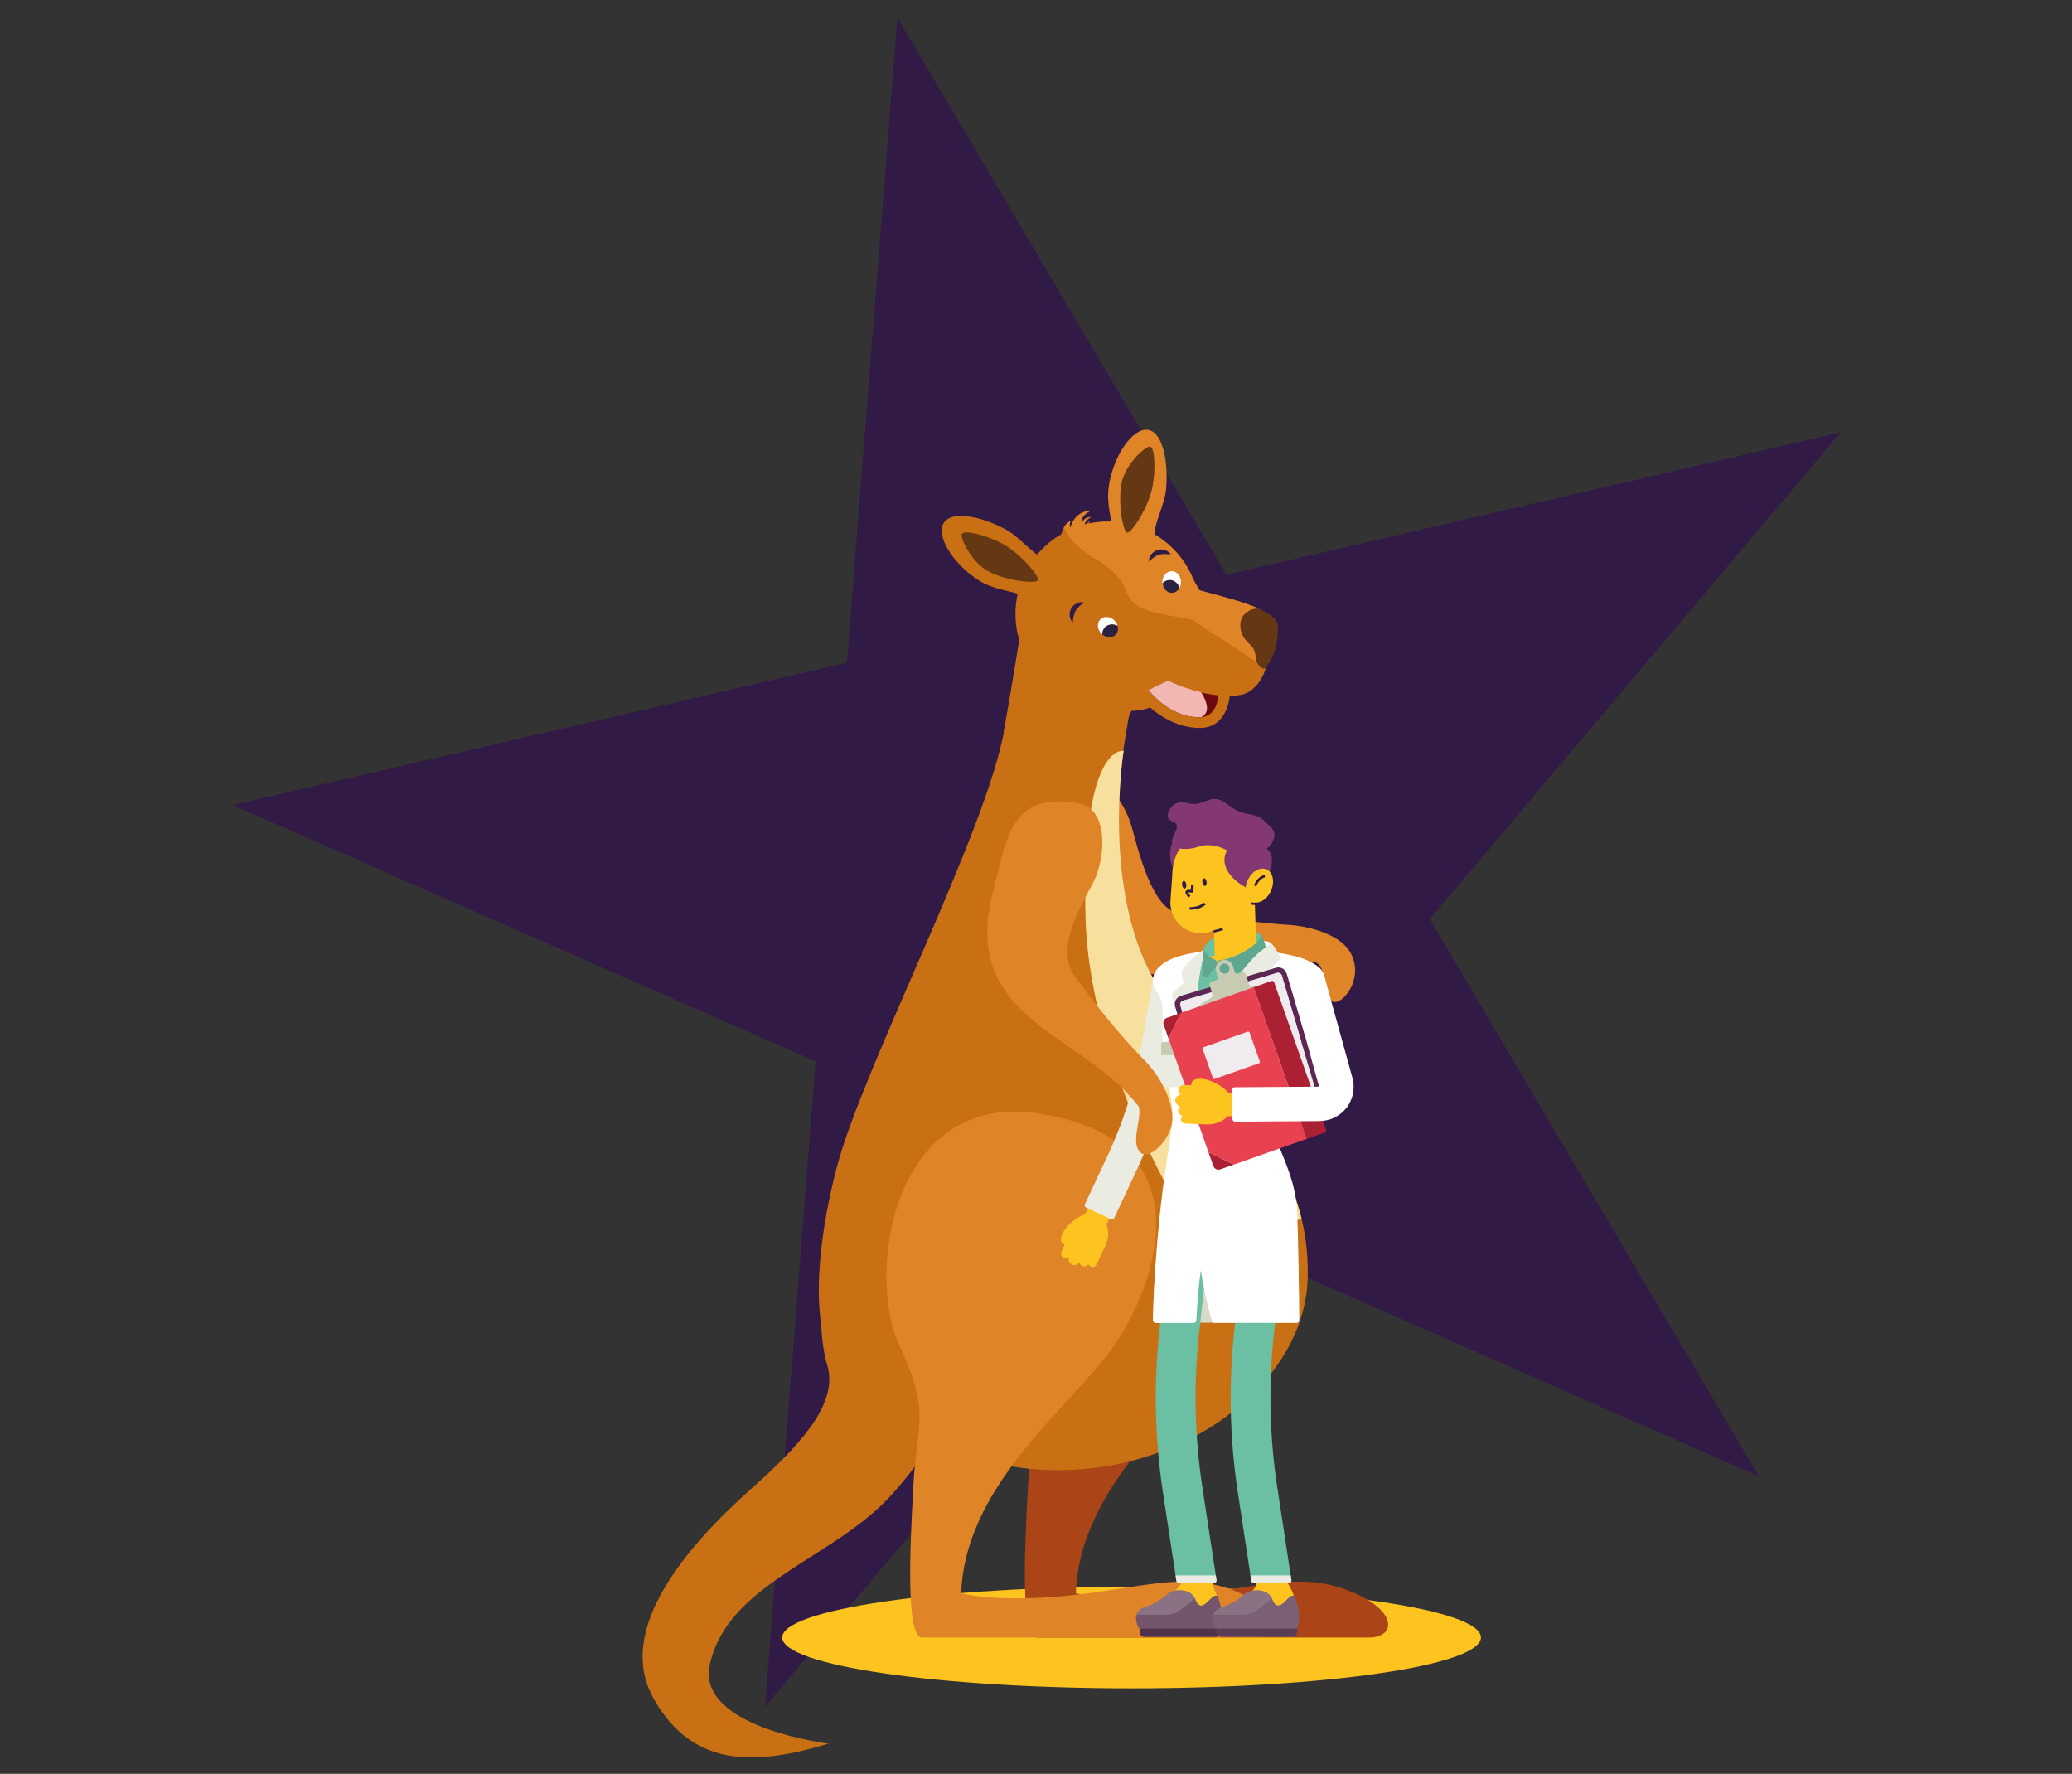 <?xml version="1.0" encoding="UTF-8"?><svg xmlns="http://www.w3.org/2000/svg" viewBox="0 0 236 202"><rect x="0" y="0" width="236" height="202" fill="#333333" stroke="none"/><defs><style>.cls-1{fill:#f2b6b3;}.cls-1,.cls-2,.cls-3,.cls-4,.cls-5,.cls-6,.cls-7,.cls-8,.cls-9,.cls-10,.cls-11,.cls-12,.cls-13,.cls-14,.cls-15,.cls-16,.cls-17,.cls-18,.cls-19,.cls-20,.cls-21,.cls-22,.cls-23,.cls-24,.cls-25,.cls-26,.cls-27,.cls-28,.cls-29,.cls-30,.cls-31,.cls-32,.cls-33,.cls-34,.cls-35,.cls-36{stroke-width:0px;}.cls-2{fill:#ab2032;}.cls-3{fill:#fdc420;}.cls-4{fill:#e84250;}.cls-5{fill:none;}.cls-6{fill:#2a2242;}.cls-7{fill:#ebece1;}.cls-8{fill:#c8b8c3;}.cls-9{fill:#311c46;}.cls-10{fill:#dcd2d9;}.cls-11{fill:#6bbfa3;}.cls-12{fill:#ce8b49;}.cls-13{fill:#f9f7f9;}.cls-14{fill:#e08428;}.cls-37{mix-blend-mode:multiply;}.cls-15{fill:#7b5f75;}.cls-16{fill:#5a3c55;}.cls-17{fill:#fdc41f;}.cls-18{fill:#73556c;}.cls-19{fill:#6d6083;}.cls-20{fill:#833872;}.cls-21{fill:#c8cab1;}.cls-22{fill:#50324c;}.cls-23{fill:#5d2754;}.cls-24{fill:#f7e09e;}.cls-25{fill:#ab4517;}.cls-26{fill:#6e0910;}.cls-27{fill:#321a46;}.cls-28{fill:#efebee;}.cls-29{fill:#ca7014;}.cls-30{fill:#d9dac7;}.cls-38{isolation:isolate;}.cls-31{fill:#452a47;}.cls-32{fill:#653713;}.cls-33{fill:#fff;}.cls-34{fill:#8b7184;}.cls-35{fill:#8a81a2;}.cls-36{fill:#5fa78f;}</style></defs><g class="cls-38"><g id="Calque_1"><polygon class="cls-27" points="102.21 2 139.69 65.45 209.65 49.24 162.86 104.67 200.33 168.12 133.94 138.92 87.14 194.34 92.9 120.87 26.5 91.68 96.46 75.47 102.21 2"/><g class="cls-37"><path class="cls-17" d="M168.68,186.47c0,3.2-17.81,5.79-39.79,5.79s-39.79-2.59-39.79-5.79,17.81-5.79,39.79-5.79,39.79,2.59,39.79,5.79Z"/></g><path class="cls-29" d="M143.02,74.75c-.1-1.5-1.24-1.35-1.64-2.88-.41-1.56.61-2.39,1.64-2.55.12-.02.25-.01.38,0-1.74-.78-4.31-1.43-6.76-2.09-.47-.72-.78-1.37-.9-1.64-.01-.02-.02-.05-.03-.08-.01-.03-.02-.06-.02-.06h0c-1.68-3.57-5.3-6.05-9.51-6.05-.76,0-1.51.08-2.23.24l.26-.38c-.3.34-.52.44-.61.47-.02,0-.03,0-.05.01h0c-.02-.51.71-.84.71-.84-.7-.08-1.08.67-1.08.67-.1-1.04,1.12-1.4,1.12-1.4-1.96-.01-2.37,1.92-2.37,1.92-.2-.22.01-.77.01-.77-.68.35-.94.98-1.04,1.5-1.07.62-2.02,1.43-2.81,2.38-1.13-.75-2.35-2.2-3.61-2.89-2.81-1.53-6.59-2.36-7.15-.38-.47,1.65,1.6,4.59,4.24,6.21,1.61.98,3.37,1.12,4.35,1.47-.17.74-.26,1.52-.26,2.31,0,1.03.15,2.03.43,2.97-.7,4.42-1.75,10.39-1.75,10.39,0,0,3.37,4.82,13.57,2.55,0,0-.08.08.61-3.94.06-.34.18-.65.34-.93,1.37-.07,2.15-.39,2.15-.39,0,0,2.41,2.33,5.63,2.33s3.42-3.66,3.42-3.66h-.02c.05,0,.11,0,.16,0,.38,0,.73-.04,1.06-.1,1.39-.24,2.45-1.51,2.92-3.06-.52.23-1.09-.45-1.15-1.34Z"/><path class="cls-14" d="M143.02,69.32c.12-.02.25-.01.38,0-1.74-.78-4.31-1.43-6.76-2.09-.47-.72-.78-1.37-.9-1.64-.01-.02-.02-.05-.03-.08-.01-.03-.02-.06-.02-.06h0c-1.68-3.57-5.3-6.05-9.51-6.05-.02,0-.03,0-.05,0-.75,0-1.48.09-2.18.24l.26-.38c-.3.34-.52.44-.61.47-.02,0-.03,0-.05.01h0c-.02-.51.71-.84.71-.84-.7-.08-1.08.67-1.08.67-.1-1.04,1.12-1.4,1.12-1.4-1.96-.01-2.37,1.92-2.37,1.92-.2-.22.01-.77.01-.77-.35.18-.59.43-.75.7.21.44.46.88.74,1.28.11.15.23.29.35.43.73.8,1.6,1.28,2.08,1.7,1.42.66,3.38,2.22,3.88,3.83.86,2.73,4.85,2.67,7.51,3.3l7.43,4.87c-.09-.2-.15-.44-.17-.69-.08-1.17-.79-1.34-1.29-2.08-.14-.21-.27-.46-.36-.8-.04-.14-.06-.28-.07-.41-.14-1.3.78-1.99,1.71-2.14Z"/><line class="cls-14" x1="140.06" y1="79.25" x2="140.04" y2="79.25"/><path class="cls-14" d="M130.35,48.95c2.05-.26,2.77,3.59,2.46,6.82-.18,1.81-1.48,4.03-1.31,5.43.06.47.16.95.3,1.43l-5.33-1.78c.61-.75-.56-2.95-.18-5.48.45-3.1,2.36-6.2,4.07-6.42"/><path class="cls-32" d="M127.74,55.04c-.42,2.19.15,5.52.65,5.61.5.09,2.45-2.97,2.87-5.16.42-2.19.24-4.55-.26-4.64-.5-.09-2.84,1.99-3.26,4.19"/><path class="cls-25" d="M131.07,126.77c20.39,2.84,13.39,20.81,8.04,27.61-5.36,6.8-16.16,15.31-16.57,27.05,0,0,3.66,1.09,11.93.3s13.37-2.86,19.14-.6c5.77,2.27,5.35,5.35,2.34,5.35h-37.85c-1.85,0-1.43-9.65-1.01-17.28.41-7.62,2.05-8.04-1.66-16.18-3.71-8.14-.62-28.54,15.66-26.27Z"/><path class="cls-14" d="M133.23,111.01c-5.77.17-9.61-2.95-12.15-8.13-2.55-5.18-5.7-10.49.56-14.01,2.72-1.53,6.13.94,7.4,5.78,1.26,4.82,2.84,9.18,5.44,9.39s9.45,1.15,12.7,1.31c0,0,5.45.43,6.8,3.46s-1.42,5.99-2.33,5.16-.53-4.13-1.92-4.4c-7.56-1.46-10.72,1.27-16.49,1.44Z"/><path class="cls-5" d="M107.76,158.8l-2.74-2.73c-.22.6-.44,1.2-.67,1.79l3.24,3.13c.46-1.55.17-2.19.17-2.19Z"/><path class="cls-29" d="M145.18,131.54c-3.54-5.48-8.38-10.81-13.62-19.77-6.13-10.48-3.58-26.28-3.58-26.28-1.37-1.37-13.54-2.67-13.54-2.67-1.89,11.55-16.07,38.55-19.1,50-1.91,7.22-2.49,13.86-1.8,18.01.06,1.57.26,3.22.69,4.65,1.2,4.05-2.52,8.35-7,12.55-2.95,2.76-18.41,15.25-12.83,25.31,4.68,8.44,12.36,7.48,19.98,5.22,0,0-13.49-1.64-13.65-7.85,0-.17,0-.35.02-.53,0,0,0-.02,0-.03.02-.18.04-.37.09-.56,2.04-9.4,14.25-12.08,20.81-19.48,3.94-4.45,5.42-7.36,5.94-9.12l-3.24-3.13c.23-.59.45-1.19.67-1.79l2.74,2.73s.29.64-.17,2.19l5.87,5.67c18.11,3.88,35.2-7.85,35.49-21.21.12-5.4-1.36-10.19-3.77-13.91Z"/><path class="cls-29" d="M107.76,158.8l-2.74-2.73c-.22.6-.44,1.2-.67,1.79l3.24,3.13c.46-1.55.17-2.19.17-2.19Z"/><path class="cls-24" d="M127.98,85.5s-2.55,15.79,3.58,26.28c5.24,8.96,10.08,14.29,13.62,19.77,1.35,2.08,2.4,4.5,3.05,7.18,0,0-4.47,2.5-12.05,1.96,0,0-12.08-18.17-12.54-36.28-.4-15.78,2.63-19.01,4.35-18.91Z"/><path class="cls-12" d="M116.61,107.87c.09,0,.18-.04.22-.13.07-.12.03-.28-.09-.35l-1.7-.99c-.12-.07-.28-.03-.35.09-.07.12-.03.28.09.35l1.7.99s.08.03.13.04Z"/><path class="cls-26" d="M136.57,81.68c-3.44,0-5.74-3.09-5.74-3.09l2.21-1.06s2.46,1.32,5.71,1.65c0,.16-.08,2.51-2.18,2.51Z"/><path class="cls-1" d="M130.83,78.58s2.3,3.09,5.74,3.09c.1,0,.19,0,.28-.02.24-.12.44-.3.54-.56.28-.7-.17-1.61-.61-2.26-2.22-.51-3.74-1.32-3.74-1.32l-2.21,1.06Z"/><g class="cls-37"><path class="cls-1" d="M137.13,79.41c-.1-.2-.22-.39-.34-.57-2.22-.51-3.74-1.32-3.74-1.32l-1.69.81c1.18.83,2.95,1.72,5.01,1.55.11,0,.21-.02.3-.04.19-.11.34-.25.44-.43Z"/></g><path class="cls-9" d="M123.48,68.6c-.26-.07-.54-.02-.81.09-.26.12-.51.33-.67.61-.16.28-.2.6-.16.87.04.28.15.52.34.72.05-.28.07-.52.12-.74.05-.22.11-.41.21-.58.09-.17.22-.33.39-.49.17-.16.36-.31.58-.48Z"/><path class="cls-29" d="M116.03,67.61c-.98-.35-2.75-.48-4.35-1.47-2.63-1.62-4.7-4.56-4.24-6.21.56-1.98,4.34-1.15,7.15.38.25.14.5.3.75.49,1,.75,1.96,1.8,2.86,2.4l3.07,2.95-5.24,1.45Z"/><path class="cls-29" d="M135.85,65.6s-.02-.05-.03-.08"/><path class="cls-32" d="M112.65,65.11c1.98,1.02,5.34,1.42,5.57.96.22-.45-2.15-3.19-4.14-4.21-1.98-1.02-4.3-1.52-4.52-1.06-.23.46,1.11,3.29,3.09,4.31"/><path class="cls-33" d="M126.07,71.27c.36-.22.82-.2,1.22,0-.02-.09-.06-.18-.1-.26-.31-.6-1.01-.9-1.56-.68s-.74.89-.43,1.49c.09.17.21.32.35.43,0-.4.17-.77.52-.98Z"/><path class="cls-6" d="M126.76,72.49c.47-.19.68-.7.53-1.22-.4-.2-.86-.22-1.22,0-.35.21-.52.58-.52.98.35.29.82.4,1.21.24Z"/><path class="cls-5" d="M127.2,71.01c-.31-.6-1.01-.9-1.56-.68-.55.22-.74.89-.43,1.49.31.6,1.01.9,1.56.68.55-.22.74-.89.43-1.49Z"/><path class="cls-14" d="M143.19,75.44c.22.51.61.81.99.65l-.99-.65Z"/><path class="cls-32" d="M144.74,70.08c-.35-.26-.81-.51-1.34-.75-.13-.02-.26-.02-.38,0-1.03.16-2.05.99-1.64,2.55.02.09.05.17.08.25.02.04.03.08.05.12.01.03.03.06.04.09.02.05.05.1.08.15,0,.01.01.02.02.03.5.88,1.3.99,1.38,2.23.06.89.63,1.56,1.15,1.34.02-.08.05-.15.07-.23.65-.76,1.06-1.77,1.22-3,.05-.41.08-.85.08-1.32v-.23c0-.45-.3-.86-.8-1.24Z"/><path class="cls-9" d="M130.85,63.93c-.01-.27.08-.54.25-.77.17-.23.43-.43.73-.53.3-.1.62-.08.89.02.26.1.48.25.63.47-.28,0-.52-.03-.75-.03-.23,0-.43.03-.61.09-.19.06-.37.15-.55.28-.19.13-.37.29-.59.47Z"/><path class="cls-33" d="M133.48,66.09c.41.1.72.44.86.87.05-.08.09-.16.11-.26.2-.64-.08-1.35-.63-1.58s-1.16.1-1.36.75c-.06.18-.07.37-.06.56.28-.29.67-.43,1.06-.33Z"/><path class="cls-6" d="M133.11,67.44c.47.2.98-.02,1.24-.49-.14-.43-.45-.76-.86-.87-.39-.1-.78.04-1.06.33.04.45.29.86.68,1.03Z"/><path class="cls-5" d="M134.46,66.7c.2-.64-.08-1.35-.63-1.58-.55-.23-1.16.1-1.36.75-.2.64.08,1.35.63,1.58.55.23,1.16-.1,1.36-.75Z"/><path class="cls-14" d="M118.01,126.77c20.39,2.84,13.39,20.81,8.04,27.61-5.36,6.8-16.16,15.31-16.57,27.05,0,0,3.66,1.09,11.93.3s13.37-2.86,19.14-.6c5.77,2.27,5.35,5.35,2.34,5.35h-37.85c-1.85,0-1.43-9.65-1.01-17.28.41-7.62,2.05-8.04-1.66-16.18-3.71-8.14-.62-28.54,15.66-26.27Z"/><path class="cls-3" d="M136.21,179.4c1.45,0,2.13,1.5,2.41,2.39.28.9,1.15,3.42-.4,3.42h-7.9s-.51-.07-.51-.95.84-.98,1.26-1.13c.42-.15,1.41-.56,2.46-1.62,1.05-1.06,1.59-2.1,2.67-2.1Z"/><path class="cls-3" d="M144.98,179.4c1.45,0,2.13,1.5,2.41,2.39.28.9,1.15,3.42-.39,3.42h-7.9s-.51-.07-.51-.95.84-.98,1.26-1.13c.42-.15,1.41-.56,2.46-1.62,1.05-1.06,1.59-2.1,2.67-2.1Z"/><path class="cls-3" d="M133.77,110.46c.54.25.86.84.75,1.45l-1.53,8.64c-.76,4.26-2.07,8.41-3.9,12.33l-3.72,7.95c-.31.67-1.11.96-1.78.65-.67-.31-.96-1.11-.65-1.78l3.72-7.95c1.73-3.71,2.98-7.63,3.69-11.66l1.53-8.64c.13-.73.83-1.22,1.56-1.09.12.02.23.06.33.11Z"/><path class="cls-3" d="M124.88,144c-.11.24-.39.34-.63.23-.1-.04-.17-.11-.21-.2-.01-.02-.04-.04-.06-.04-.03,0-.05,0-.07.03-.16.18-.42.24-.65.14-.13-.06-.23-.17-.28-.3-.01-.03-.03-.05-.06-.05-.03,0-.06,0-.08.03-.18.21-.48.28-.74.16-.24-.11-.4-.36-.36-.66,0-.03,0-.06-.03-.08-.02-.02-.06-.02-.08,0-.14.06-.3.06-.45,0-.28-.13-.4-.46-.27-.73,0,0,.22-.51.31-.71.02-.04,0-.09-.04-.11-.56-.26-.38-1.06.2-1.83.69-.9,2.43-2.19,3.67-1.55,1.03.54,1.52,1.99.89,3.43-.11.26.1-.21-1.05,2.24Z"/><path class="cls-7" d="M133.48,120.65c-.76,4.3-2.09,8.49-3.95,12.45l-2.62,5.6c-.06.14-.23.2-.37.13l-2.84-1.33c-.14-.06-.2-.23-.13-.37l2.62-5.6c1.72-3.67,2.95-7.55,3.65-11.54l1.54-8.64c.09-.49.35-.91.76-1.19.41-.28.89-.39,1.38-.3.16.03.32.08.46.15.75.35,1.18,1.17,1.03,2l-1.54,8.64Z"/><path class="cls-30" d="M131.32,150.32c.02-.81.08-3.16.3-6.34h16.28c.05,2.81.07,5.47.07,6.34,0,.17-.13.3-.3.3h-16.05c-.17,0-.31-.14-.3-.31Z"/><path class="cls-13" d="M145.85,109.11c-.31.32-1.74,1.35-3.94,1.35-2.4,0-4.78-.33-5.49-1.68.47-.91,3.16-1.63,6.03-1.68.82-.01,1.89.04,2.15.19.47.27,1.08,1.44,1.25,1.83Z"/><path class="cls-11" d="M144.43,109c-.1-.64-.57-2.42-.87-2.61-.21-.14-.69-.32-1.5-.32-2.96,0-4.44.9-4.82,1.68-.18.37-.16.63-.16.99.44.82,1.34,1.11,2,1.11,3.79,0,5.35-.85,5.35-.85Z"/><path class="cls-3" d="M134.81,182.37c.14.9.91,1.54,1.79,1.54.09,0,.18,0,.28-.02.99-.15,1.67-1.07,1.52-2.06l-.24-1.56h-3.67l.32,2.11Z"/><path class="cls-11" d="M136.94,169.28c-.88-5.79-1-11.68-.36-17.5l1.39-12.55c.14-1.24-.76-2.36-2-2.5-.08,0-.17-.01-.25-.01-1.15,0-2.12.87-2.25,2.02l-1.39,12.55c-.69,6.22-.56,12.5.38,18.68l1.53,10.05c.02.15.15.26.3.26h3.97c.18,0,.33-.16.3-.35l-1.62-10.64Z"/><path class="cls-7" d="M133.9,179.4l.09.61c.02.15.15.26.3.26h3.97c.18,0,.33-.16.3-.35l-.08-.52h-4.58Z"/><path class="cls-3" d="M143.34,182.37c.14.9.91,1.54,1.79,1.54.09,0,.18,0,.28-.02.99-.15,1.67-1.07,1.52-2.06l-.24-1.56h-3.67l.32,2.11Z"/><path class="cls-11" d="M145.47,169.28c-.88-5.79-1-11.68-.36-17.5l1.39-12.55c.14-1.24-.76-2.36-2-2.5-.08,0-.17-.01-.25-.01-1.15,0-2.12.87-2.25,2.02l-1.39,12.55c-.69,6.22-.56,12.5.38,18.68l1.53,10.05c.02.15.15.26.3.26h3.97c.18,0,.33-.16.3-.35l-1.62-10.64Z"/><path class="cls-7" d="M142.43,179.4l.09.61c.02.15.15.26.3.26h3.97c.18,0,.33-.16.3-.35l-.08-.52h-4.58Z"/><path class="cls-3" d="M142.53,108.92c-.08,1-.95,1.74-1.95,1.66-1-.08-1.74-.95-1.66-1.95.08-1,.95-1.74,1.95-1.66,1,.08,1.74.95,1.66,1.95Z"/><path class="cls-3" d="M140.18,112.75c-.99-.26-1.74-1.15-1.77-2.23l-.27-8.74c-.04-1.31.99-2.41,2.3-2.45,1.31-.04,2.41.99,2.45,2.3l.27,8.74c.04,1.31-.99,2.41-2.3,2.45-.23,0-.46-.02-.67-.08Z"/><path class="cls-3" d="M137.54,138.98c0,1-.81,1.81-1.81,1.81s-1.81-.81-1.81-1.81.81-1.81,1.81-1.81,1.81.81,1.81,1.81Z"/><path class="cls-3" d="M146.08,138.98c0,1-.81,1.81-1.81,1.81s-1.81-.81-1.81-1.81.81-1.81,1.81-1.81,1.81.81,1.81,1.81Z"/><path class="cls-3" d="M134.64,111.66c0,.75-.61,1.36-1.36,1.36s-1.36-.61-1.36-1.36.61-1.36,1.36-1.36,1.36.61,1.36,1.36Z"/><path class="cls-3" d="M150.32,111.66c0,.75-.61,1.36-1.36,1.36s-1.36-.61-1.36-1.36.61-1.36,1.36-1.36,1.36.61,1.36,1.36Z"/><path class="cls-3" d="M149.8,110.59c-1.75-1.53-6.58-1.84-8.8-1.81-2.39-.03-7.75.12-8.91,2.23,0,0,0,0,0,0-.12.23-.13.38-.13.38h0c-.06.29-.03.61.12.9.04.08.08.15.14.21.59.75.88,1.69.83,2.65-.13,2.37.03,5.78.69,8.55.76,3.21.83,6.57.17,9.8-.1.47-.15.99-.15,1.49h0c0,.42,0,.83,0,1.23,0,4-.29,5.56,6.56,5.56h0c5.19,0,5.99-1.05,6.04-5.15.05-1.79-.42-3.01-.93-4.18-1.22-2.77-1.2-5.94.05-8.7.62-1.37,1.1-2.74,1.59-3.81.53-1.18,1.22-2.93,1.43-4.71.12-.98.6-1.89,1.36-2.53.13-.11.24-.25.32-.41.15-.29.18-.6.12-.9-.11-.33-.21-.58-.5-.8Z"/><path class="cls-31" d="M133.44,133.49c-.1.5-.14,1-.14,1.51v.04c0,.41,0,.8,0,1.18v.48c0,1.9,0,3.27.94,4.22.93.93,2.69,1.31,6.08,1.31h0c5.23,0,6.44-1.05,6.49-5.59.05-1.9-.45-3.2-.97-4.37-.16-.36-.3-.74-.41-1.11-.04-.13-.15-.21-.29-.21h-11.06c-.16,0-.28.12-.3.27-.08.76-.19,1.52-.34,2.27Z"/><path class="cls-19" d="M146.34,133.52c-.15-.44-.32-.85-.49-1.24-.13-.29-.24-.58-.34-.87h-11.74c-.07.68-.18,1.35-.31,2.01,0,.03-.01.07-.02.1h12.9Z"/><path class="cls-35" d="M136.51,131.25v2.42c0,.17.14.3.3.3h2.55c.17,0,.3-.14.3-.3v-2.42c0-.17-.14-.3-.3-.3h-2.55c-.17,0-.3.14-.3.3ZM139.06,133.52h-1.95c-.08,0-.15-.07-.15-.15v-1.81c0-.08.07-.15.15-.15h1.95c.08,0,.15.07.15.15v1.81c0,.08-.07.15-.15.15Z"/><polygon class="cls-31" points="142.5 133.52 143.25 133.52 142.95 131.4 142.2 131.4 142.5 133.52"/><polygon class="cls-31" points="135.02 133.52 134.27 133.52 134.47 131.4 135.23 131.4 135.02 133.52"/><path class="cls-11" d="M131.97,112.69c.54.69.81,1.56.77,2.44-.12,2.14,0,5.68.69,8.64.56,2.34.73,4.79.53,7.18h11.26c-.65-2.33-.47-4.84.55-7.07.34-.75.63-1.48.92-2.19.23-.58.45-1.14.67-1.62.79-1.76,1.28-3.38,1.45-4.8.11-.91.55-1.74,1.25-2.34.16-.14.3-.31.4-.5.17-.34.22-.71.15-1.09v-.03c-.12-.34-.25-.67-.6-.94-1.95-1.71-7.27-1.87-8.52-1.88-.8.43-1.7.77-2.49.86-.21.02-.38.19-.4.4h0v-.03c.02-.2-.09-.39-.28-.47-.45-.18-.72-.42-.89-.63-2.49.24-4.83.86-5.59,2.25-.13.24-.16.42-.17.49-.07.37-.02.74.15,1.07.05.09.1.18.17.26Z"/><path class="cls-36" d="M144.37,108.65h0c-.16-.72-.49-1.9-.74-2.2h0c.15.78-2.62,2.68-4.64,2.89-.21.02-.38.19-.4.4l-.03.27s.18.61.15,1.28c0,.21.2.37.4.3,1.16-.41,4.02-1.8,5.26-2.94Z"/><path class="cls-33" d="M150.89,111.28v-.03s-.02-.03-.02-.03c-.12-.37-.27-.76-.69-1.09-1.42-1.23-4.38-1.68-6.54-1.85-4.41,3.74-6.88,11.92-6.88,11.92,0,0-1.3-5.07.38-11.73,0-.05,0-.09,0-.12-3.02.32-4.89,1.12-5.59,2.39-.15.27-.19.49-.2.59-.03.17-.04.34-.03.51l.02.17c.03.2.1.39.19.57.05.1.11.2.18.29.49.65.76,1.44.72,2.26-.12,2.26,0,5.74.7,8.73.14.57.25,1.15.34,1.74.18,1.91-.13,3.62-.67,7.23-1.23,8.17-1.45,15.9-1.48,17.51,0,.17.13.31.3.31h4.34c.16,0,.29-.13.3-.29.23-4.14.52-5.69.52-5.69.19,1.41.64,3.71,1.27,5.76.04.13.16.21.29.21h9.33c.17,0,.3-.13.3-.3,0-1.61-.06-9.23-.26-12.75-.23-3.94-2.46-7.25-2.57-8.97-.08-1.32.23-3.15.89-4.6.34-.75.64-1.49.92-2.2.23-.58.45-1.13.67-1.61.82-1.82,1.32-3.49,1.49-4.96.09-.82.52-1.54,1.14-2.07.19-.17.35-.36.47-.59.21-.4.27-.85.17-1.29Z"/><path class="cls-7" d="M145.77,108.93c-.2-.41-.6-1.14-.97-1.49-5.13,3.14-8.03,12.76-8.03,12.76v1.72c2.16-4.57,5.57-7.76,6.4-8.49.11-.09.13-.25.06-.37-.15-.26-.34-.63-.46-.86-.07-.14-.03-.3.1-.39,1.5-1.04,2.53-2.15,2.87-2.55.08-.09.09-.22.04-.33Z"/><path class="cls-7" d="M137.14,108.15c-1.04.57-2.08,1.76-2.5,2.3-.05.06-.07.14-.06.21.02.22.08.72.19,1.12.03.11,0,.23-.1.3-.26.22-.8.69-1.11,1.04-.07.08-.1.19-.06.3.23.67,1.21,3.46,3.26,8.5v-1.72s-1.3-5.07.38-11.73c0-.14,0-.24,0-.32Z"/><path class="cls-10" d="M144.26,118.97c-.09.91-.15,3-.29,4.2-.04.36-.26.62-.59.62h-3.28c-.31,0-.56-.24-.59-.55-.09-1.11-.09-3.5.05-4.33.02-.15.15-.25.3-.25h4.11c.17,0,.32.14.3.32Z"/><path class="cls-13" d="M143.96,118.65h-4.11c-.15,0-.27.11-.3.25-.04.28-.07.73-.09,1.25h4.72c.03-.47.05-.89.08-1.19.02-.17-.13-.32-.3-.32Z"/><path class="cls-7" d="M135.38,118.97c-.04.91.01,3-.07,4.2-.02.36-.23.62-.56.62h-1.57c-.31,0-.57-.24-.62-.55-.13-.76-.4-3.5-.31-4.33.02-.15.14-.25.28-.25h2.52c.17,0,.33.14.32.32Z"/><path class="cls-21" d="M135.06,118.65h-2.52c-.15,0-.27.11-.28.25-.03.26-.02.72,0,1.25h3.1c0-.47,0-.89.02-1.19,0-.17-.14-.32-.32-.32Z"/><path class="cls-36" d="M138.59,109.71l-.03.3s-.55.76-1.14,1.23c-.22.17-.53-.02-.49-.29.09-.51.19-1.19.17-1.6-.06-1.02,0-1.2.04-1.35,0,0,.02.77,1.16,1.24.19.08.3.26.28.47Z"/><path class="cls-23" d="M134.53,113.39l10.79-3.18c.53-.16,1.09.15,1.24.68l4.6,15.6c.16.53-.15,1.09-.68,1.24l-10.79,3.18c-.53.16-1.09-.15-1.24-.68l-4.6-15.6c-.16-.53.15-1.09.68-1.24ZM139.02,130.01c.07.24.32.37.56.3l10.69-3.15c.24-.07.37-.32.3-.56l-4.57-15.5c-.07-.24-.32-.37-.56-.3l-10.69,3.15c-.24.07-.37.32-.3.56l4.57,15.5Z"/><path class="cls-28" d="M134.75,113.95l10.69-3.15c.24-.07.49.07.56.3l4.57,15.5c.07.24-.07.49-.3.56l-10.69,3.15c-.24.07-.49-.07-.56-.3l-4.57-15.5c-.07-.24.07-.49.3-.56Z"/><path class="cls-8" d="M139.66,125.95l8.16-2.41c.11-.03.22.03.25.14.03.11-.03.22-.14.25l-8.16,2.41c-.11.03-.22-.03-.25-.14-.03-.11.03-.22.14-.25Z"/><path class="cls-8" d="M139.36,124.94l8.16-2.41c.11-.03.22.03.25.14.03.11-.03.22-.14.25l-8.16,2.41c-.11.03-.22-.03-.25-.14-.03-.11.03-.22.14-.25Z"/><path class="cls-8" d="M139.06,123.93l8.16-2.41c.11-.03.22.03.25.14.03.11-.03.22-.14.25l-8.16,2.41c-.11.03-.22-.03-.25-.14-.03-.11.03-.22.14-.25Z"/><path class="cls-8" d="M138.76,122.92l8.16-2.41c.11-.03.22.03.25.14.03.11-.03.22-.14.25l-8.17,2.41c-.11.03-.22-.03-.25-.14-.03-.11.03-.22.14-.25Z"/><path class="cls-8" d="M138.47,121.91l8.16-2.41c.11-.03.22.03.25.14.03.11-.03.22-.14.25l-8.16,2.41c-.11.03-.22-.03-.25-.14-.03-.11.03-.22.14-.25Z"/><path class="cls-8" d="M138.17,120.91l8.16-2.41c.11-.03.22.03.25.14.03.11-.03.22-.14.25l-8.16,2.41c-.11.03-.22-.03-.25-.14-.03-.11.03-.22.14-.25Z"/><path class="cls-8" d="M137.87,119.9l8.16-2.41c.11-.03.22.03.25.14.03.11-.03.22-.14.25l-8.17,2.41c-.11.03-.22-.03-.25-.14-.03-.11.03-.22.14-.25Z"/><path class="cls-8" d="M137.57,118.89l8.17-2.41c.11-.03.22.03.25.14.03.11-.03.22-.14.25l-8.16,2.41c-.11.03-.22-.03-.25-.14-.03-.11.03-.22.14-.25Z"/><path class="cls-8" d="M137.28,117.88l8.17-2.41c.11-.03.22.03.25.14.03.11-.03.22-.14.25l-8.16,2.41c-.11.03-.22-.03-.25-.14s.03-.22.14-.25Z"/><path class="cls-8" d="M136.98,116.87l8.16-2.41c.11-.03.22.03.25.14.03.11-.03.22-.14.25l-8.16,2.41c-.11.03-.22-.03-.25-.14-.03-.11.03-.22.14-.25Z"/><path class="cls-21" d="M136.44,115l.09-.26c.08-.23.25-.43.46-.55l.94-.54c.14-.08.21-.25.16-.4l-.31-1.05c-.05-.18.05-.38.24-.43l.53-.16c.13-.04.21-.18.17-.31l-.21-.7c-.16-.53.15-1.09.68-1.25s1.09.15,1.25.68l.21.7c.04.13.18.21.31.17l.53-.16c.18-.05.38.05.43.24l.31,1.05c.05.16.19.26.35.25l1.08-.06c.25-.01.49.06.69.21l.22.17c.06.04.08.11.07.18-.01.07-.06.12-.13.14l-7.85,2.32c-.07.02-.14,0-.19-.05s-.06-.12-.04-.19ZM139.64,110.85c.3-.09.47-.41.38-.71-.09-.3-.41-.47-.71-.38-.3.09-.47.41-.38.71.09.3.41.47.71.38Z"/><path class="cls-2" d="M142.79,112.43l6.07,17.25,2.04-.72c.12-.04.19-.18.14-.3l-5.92-16.81c-.04-.12-.18-.19-.3-.14l-2.04.72Z"/><path class="cls-2" d="M137.65,131.22l.55,1.56c.11.32.46.49.79.38l1.56-.55-2.89-1.39Z"/><polygon class="cls-4" points="133.09 118.25 137.65 131.22 140.55 132.61 148.86 129.68 142.79 112.43 134.47 115.35 133.09 118.25"/><path class="cls-2" d="M132.54,116.69l.55,1.56,1.38-2.89-1.56.55c-.32.11-.49.47-.38.79Z"/><path class="cls-28" d="M137.56,118.25h5.36c.08,0,.15.07.15.15v3.52c0,.08-.07.15-.15.15h-5.36c-.08,0-.15-.07-.15-.15v-3.52c0-.08.07-.15.15-.15Z" transform="translate(-31.94 53.38) rotate(-19.39)"/><path class="cls-3" d="M136.94,125.79c0-.75.6-1.36,1.35-1.37l12.02-.09c.17,0,.34-.09.45-.23.11-.14.14-.32.09-.49l-3.2-11.59c-.2-.72.22-1.47.95-1.67.72-.2,1.47.22,1.67.95l3.2,11.58c.27.98.07,2.04-.54,2.85-.61.81-1.58,1.3-2.6,1.3l-12.02.09c-.75,0-1.36-.6-1.37-1.35Z"/><path class="cls-3" d="M134.52,127.44c0-.11.04-.2.1-.28.02-.02.02-.05.01-.08,0-.03-.03-.05-.05-.06-.23-.08-.4-.3-.39-.56,0-.15.07-.29.17-.39.02-.02.03-.05.02-.08,0-.03-.03-.05-.06-.06-.27-.09-.46-.35-.45-.64,0-.27.18-.53.48-.6.03,0,.05-.03.06-.06,0-.03,0-.06-.02-.08-.11-.11-.18-.26-.17-.43.01-.32.27-.56.59-.55,0,0,.57,0,.79.01.05,0,.09-.04.09-.09.03-.64.86-.79,1.81-.53,1.12.3,3.04,1.44,2.92,2.87-.1,1.19-1.28,2.23-2.91,2.21-.29,0,.24.02-2.54-.1-.27-.01-.48-.24-.47-.51Z"/><path class="cls-33" d="M150.33,127.65c1.2,0,2.35-.59,3.07-1.54.51-.68.79-1.52.78-2.38,0-.34-.05-.67-.14-1l-3.2-11.58c-.29-1.04-1.37-1.66-2.41-1.37-.85.24-1.45,1.02-1.44,1.91,0,.17.03.34.07.51l3.18,11.54-9.6.07c-.17,0-.3.14-.3.3l.03,3.32c0,.17.14.3.3.3l9.65-.07Z"/><ellipse class="cls-20" cx="135.36" cy="97.54" rx="2.07" ry="2.84" transform="translate(-11.48 18.32) rotate(-7.43)"/><circle class="cls-3" cx="138.77" cy="99.41" r="5.21" transform="translate(-31.18 83.4) rotate(-30.23)"/><path class="cls-3" d="M140.96,104.71l-3.05,1.38c-2.31.79-4.69-.98-4.6-3.42l.27-3.88,7.16-1.18.21,7.1Z"/><path class="cls-20" d="M141.88,101.05s-2.92-1.49-2.34-3.67c.57-2.18,4.17-1.73,5.03-.45,1.04,1.56-.96,4.11-.96,4.11h-1.73Z"/><path class="cls-3" d="M144.76,101.45c-.46,1.02-1.43,1.57-2.16,1.24s-.95-1.43-.49-2.44c.46-1.02,1.43-1.57,2.16-1.24s.95,1.43.49,2.44Z"/><path class="cls-9" d="M143.1,100.93l-.27-.08c.3-.99,1.16-1.22,1.2-1.23l.07.27-.04-.14.04.14s-.75.21-1,1.04Z"/><path class="cls-9" d="M135.98,103.57c-.27.03-.47.04-.48.04v-.3s.43,0,.85-.11c.4-.1.78-.41.79-.41l.19.23s-.44.35-.9.47c-.15.04-.31.07-.44.08Z"/><path class="cls-9" d="M135.36,102.21c-.11-.13-.36-.45-.34-.65,0-.06.04-.11.09-.15.11-.09.35-.09.53-.08l.02-.52h.3s-.03.86-.03.86l-.17-.02c-.16-.02-.34-.03-.43-.01.04.09.14.25.26.38l-.23.2Z"/><path class="cls-9" d="M137.43,100.42c.03.24-.05.46-.18.47s-.27-.17-.3-.41.05-.46.18-.47.27.17.3.41Z"/><path class="cls-9" d="M135.12,100.72c.03.24-.05.46-.18.47s-.27-.17-.3-.41.05-.46.18-.47.27.17.3.41Z"/><rect class="cls-9" x="138.2" y="105.82" width="1.08" height=".26" transform="translate(-22.62 39.34) rotate(-14.94)"/><path class="cls-9" d="M142.66,103.04c-.06,0-.12-.02-.17-.04l.08-.25c.21.07.5.04.5.04l.03.26s-.22.02-.44-.01Z"/><path class="cls-20" d="M143.3,97.08c1.22-.14,2.54-1.93,1.45-2.88-1.09-.95-.84-1.22-2.81-1.55-1.96-.34-2.61-2.15-4.27-1.55-1.66.61-1.42.54-2.8.27-1.38-.27-2.59,1.75-1.37,2.15s-.01,1.48,0,2.34,1.6,1.06,3.1.53c1.5-.52,3.76.45,3.82,1.21l2.88-.53Z"/><path class="cls-18" d="M139.2,184.46h0l-.17,1-.1.56c-.04.21-.22.37-.44.37h-8.17c-.25,0-.44-.19-.45-.44v-.47s-.02,0-.04-.01c-.09-.05-.35-.26-.44-1.2-.01-.14.02-.27.06-.38.18-.63.82-.82,1.18-.93.07-.02.14-.04.2-.07.71-.26,1.39-.67,2.01-1.22,0,0,0,0,0,0,0,0,0,0,.02-.02.02-.02.05-.04.07-.06.01-.01.03-.03.05-.04,0,0,0,0,0,0,.22-.17.68-.44,1.38-.44,1,0,1.51.44,1.76.95.71,1.92,1.71-.35,2.32-.35.05,0,.14,0,.19,0,.05.02.09.06.1.11.09.27.29.96.36,1.29h0c.1.47.16.96.1,1.37Z"/><path class="cls-34" d="M136.14,182.03l-1.67,1.29c-.47.36-1.04.56-1.64.56h-3.38c.18-.63.82-.82,1.18-.93.07-.02.14-.04.2-.07.71-.26,1.39-.67,2.01-1.22,0,0,0,0,0,0,0,0,0,0,.02-.02.02-.02.05-.04.07-.06.01-.01.03-.03.05-.04,0,0,0,0,0,0,.22-.17.68-.44,1.38-.44,1,0,1.51.44,1.76.95Z"/><path class="cls-22" d="M139.03,185.46l-.1.56c-.04.21-.22.37-.44.37h-8.17c-.25,0-.44-.19-.45-.44v-.47s-.02,0-.04-.01h9.19Z"/><path class="cls-15" d="M147.97,184.46h0l-.17,1-.1.56c-.04.21-.22.37-.44.37h-8.17c-.25,0-.44-.19-.45-.44v-.47s-.02,0-.04-.01c-.09-.05-.35-.26-.44-1.2-.01-.14.02-.27.06-.38.18-.63.82-.82,1.18-.93.07-.02.14-.04.2-.07.71-.26,1.39-.67,2.01-1.22,0,0,0,0,0,0,0,0,0,0,.02-.02.02-.02.05-.04.07-.06.01-.01.03-.03.05-.04,0,0,0,0,0,0,.22-.17.68-.44,1.38-.44,1,0,1.51.44,1.76.95.71,1.92,1.71-.35,2.32-.35.05,0,.14,0,.19,0,.05.02.09.06.1.11.09.27.29.96.36,1.29h0c.1.47.16.96.1,1.37Z"/><path class="cls-34" d="M144.91,182.03l-1.67,1.29c-.47.36-1.04.56-1.64.56h-3.38c.18-.63.82-.82,1.18-.93.07-.02.14-.04.2-.07.71-.26,1.39-.67,2.01-1.22,0,0,0,0,0,0,0,0,0,0,.02-.02.02-.02.05-.04.07-.06.01-.01.03-.03.05-.04,0,0,0,0,0,0,.22-.17.68-.44,1.38-.44,1,0,1.51.44,1.76.95Z"/><path class="cls-16" d="M147.8,185.46l-.1.56c-.04.21-.22.37-.44.37h-8.17c-.25,0-.44-.19-.45-.44v-.47s-.02,0-.04-.01h9.19Z"/><path class="cls-14" d="M116.67,115.32c-4.26-3.94-5.01-8.37-3.51-14.03,1.5-5.66,1.86-11.23,9.71-9.81,3.41.62,3.12,6.13,1.65,9.01-1.47,2.88-4.4,7.48-2.1,10.66,2.3,3.18,5,6.62,7.94,9.59,1.72,1.74,3.18,4.43,3.18,6.64,0,2.2-2.7,5.04-3.76,3.75-1.06-1.3.53-4.38-.19-5.27-3.89-4.82-8.67-6.6-12.93-10.54Z"/></g></g></svg>